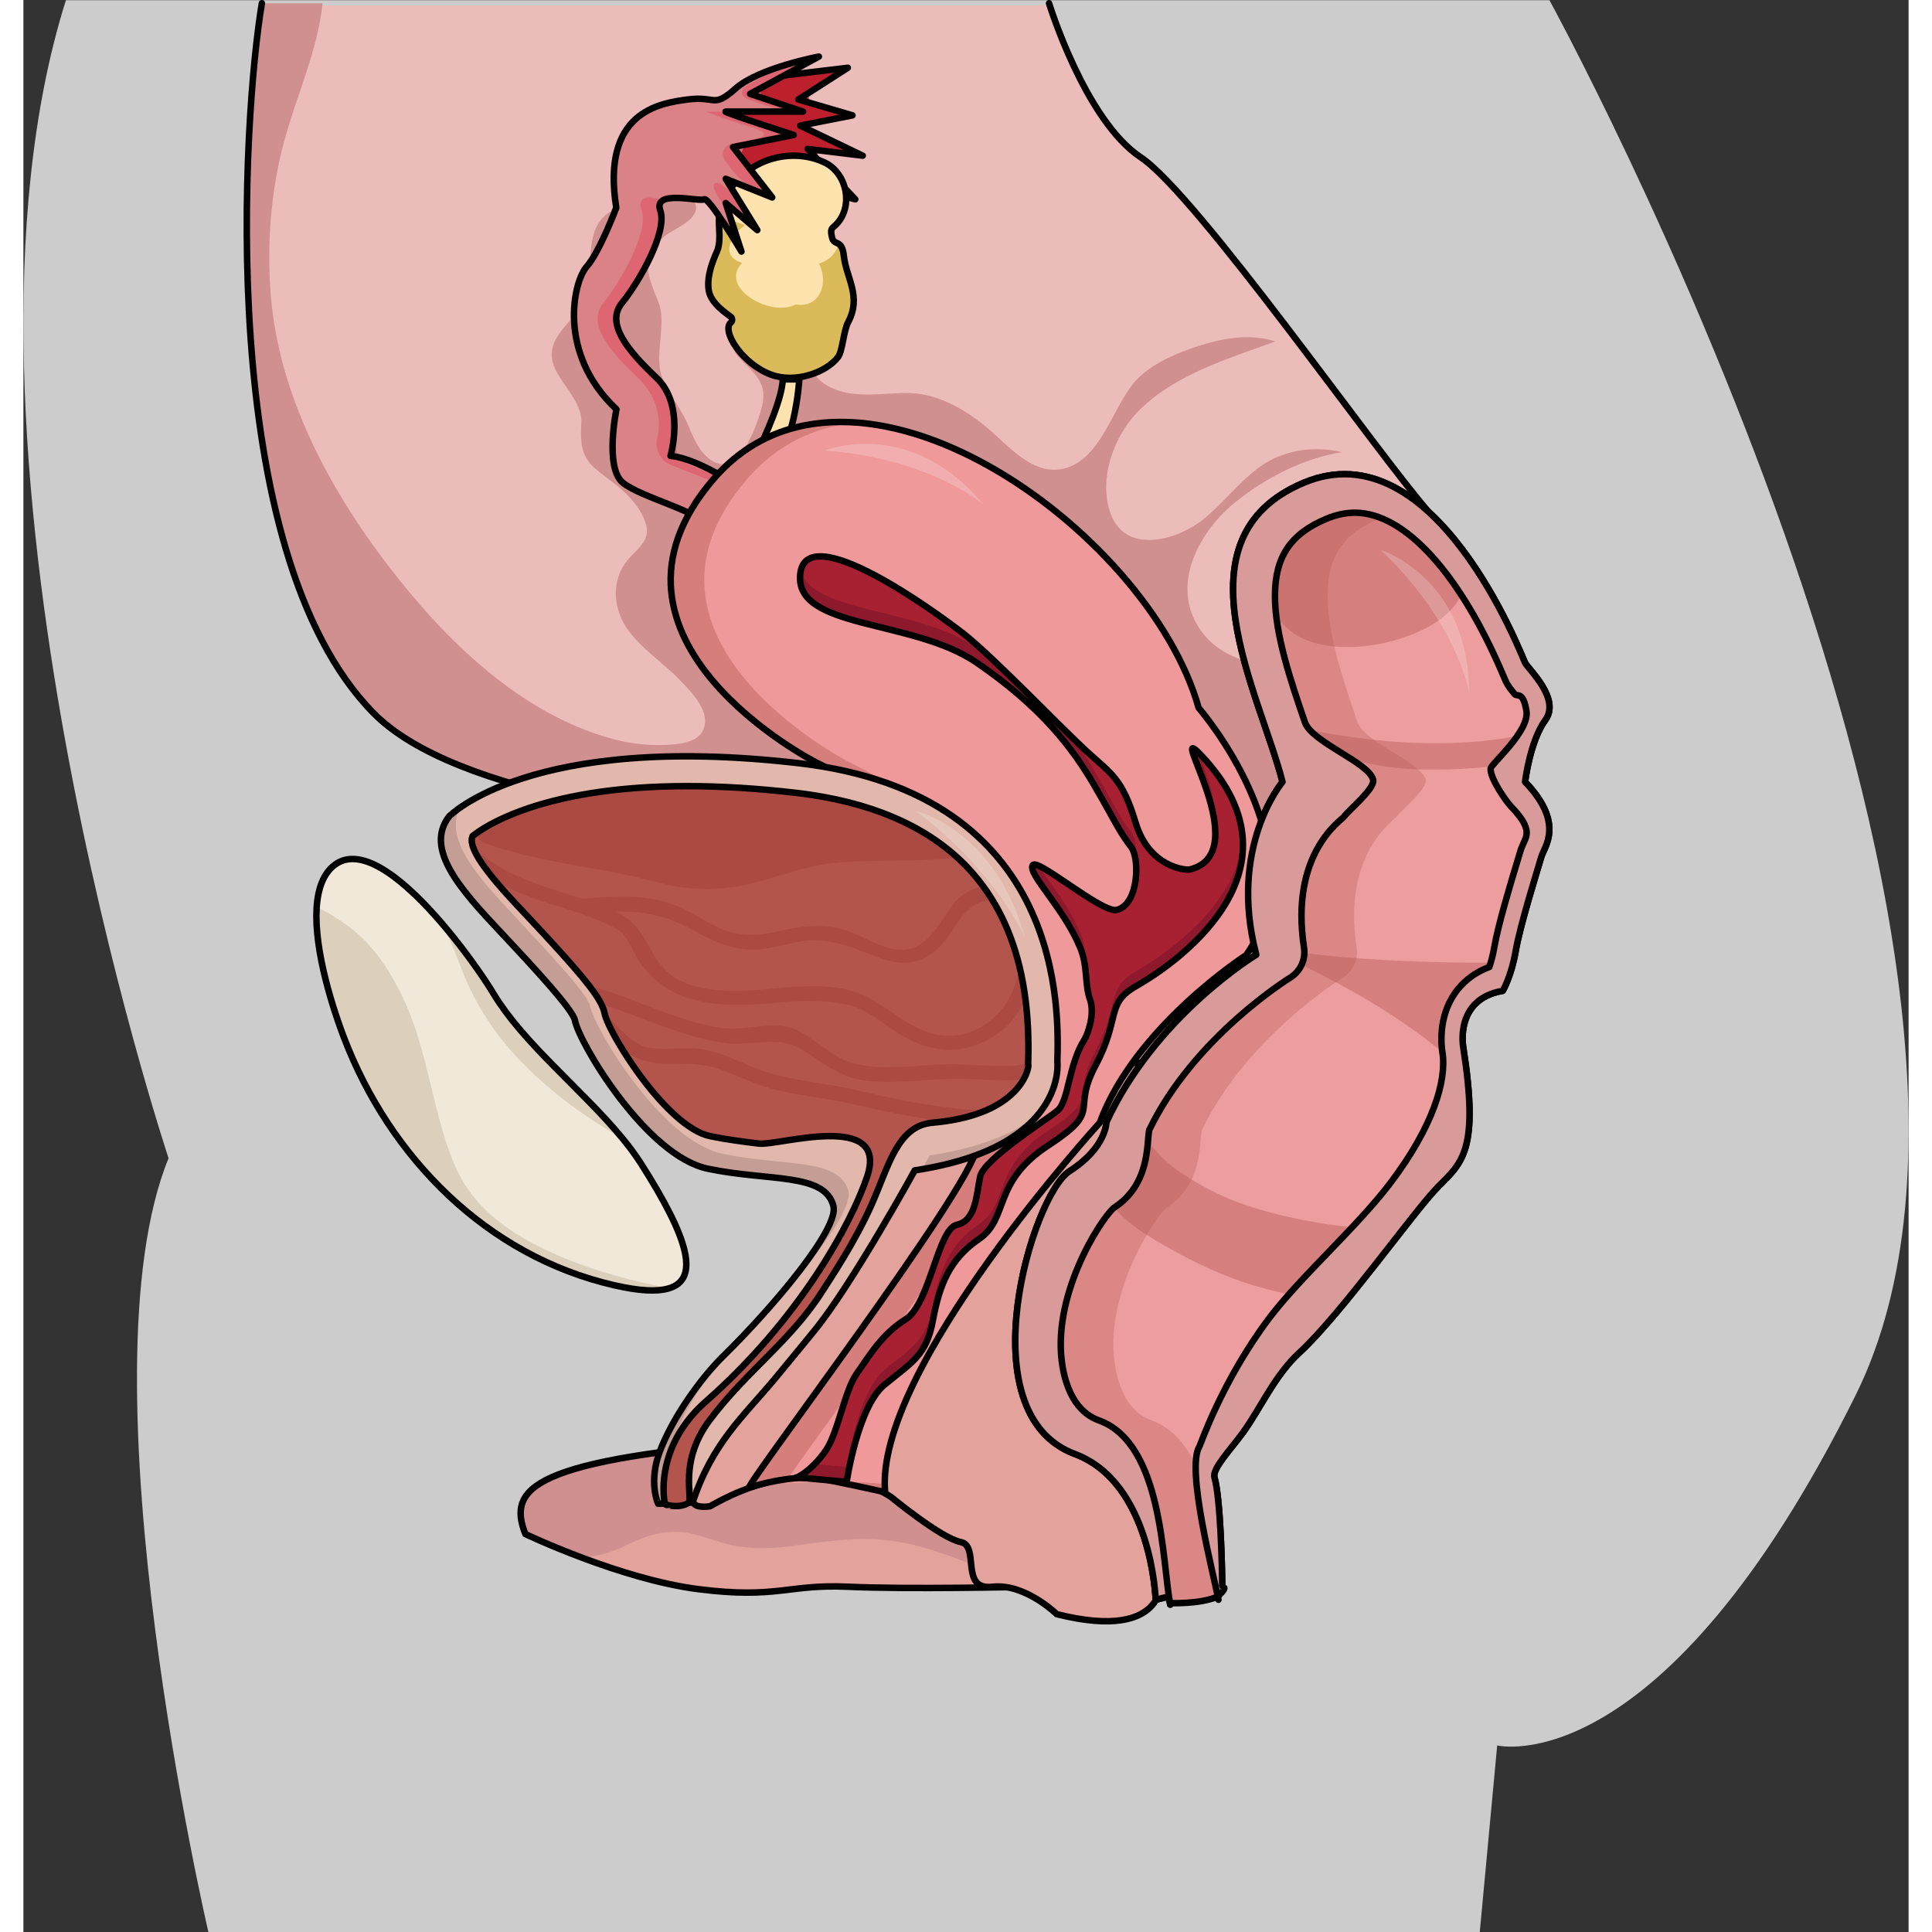 <?xml version="1.0" encoding="utf-8"?>
<!-- Created by: Science Figures, www.sciencefigures.org, Generator: Science Figures Editor -->
<!DOCTYPE svg PUBLIC "-//W3C//DTD SVG 1.1//EN" "http://www.w3.org/Graphics/SVG/1.1/DTD/svg11.dtd">
<svg version="1.1" id="Layer_1" xmlns="http://www.w3.org/2000/svg" xmlns:xlink="http://www.w3.org/1999/xlink" 
	 width="800px" height="800px" viewBox="0 0 290.397 297.608" enable-background="new 0 0 290.397 297.608"
	 xml:space="preserve">
<rect x="0" y="0" width="290.397" height="297.608" fill="#333333" stroke="none"/>
<g>
	<g>
		<g>
			<g>
				<g>
					<path id="changecolor" fill="#CCCCCC" d="M235.073,0.033c0,0,80.735,147.316,47.146,214.926
						c-29.896,60.172-55.195,53.907-55.195,53.907l-2.684,28.742H28.494c0,0-19.93-85.468-6.132-119.194
						c0,0-36.997-111.091-15.816-178.381H235.073z"/>
					<path fill="#ECBCBB" d="M157.99,0.85c0,0,5.509,17.988,14.133,23.736c8.623,5.75,36.151,45.276,44.442,54.74l-20.893,50.466
						c0,0-116.97,5.461-141.69-19.546C29.262,85.238,33.861,17.929,36.735,0.85H157.99z"/>
					<path fill="#D19090" d="M203.104,101.317c-6.877,2.037-17.304,2.386-21.896-4.431c-4.609-6.846-0.062-15.11,5.598-19.624
						c4.537-3.618,10.339-6.671,16.282-7.604c-4.209-1.028-8.901-0.374-12.467,2.137c-3.341,2.353-5.739,5.706-8.917,8.238
						c-3.985,3.173-11.913,5.477-14.232-0.933c-1.949-5.384,0.562-12.171,4.523-16.013c5.729-5.553,13.514-7.78,20.849-10.495
						c-3.649-1.216-7.879-0.565-11.465,0.586c-3.616,1.162-7.933,2.873-10.423,5.912c-3.148,3.843-5.045,11.428-10.327,12.994
						c-5.071,1.504-8.957-3.574-12.398-6.387c-3.285-2.684-7.333-5.027-11.692-5.142c-3.566-0.093-7.473,0.757-10.943-0.376
						c-5.406-1.764-4.841-5.881-4.646-10.688c0.097-2.373,1.998-14.961-1.991-13.701c-2.628,0.829-5.131,2.341-7.352,3.957
						c-2.829,2.06-2.759,4.836-2.753,8.061c0.004,2.141-0.31,5.431,1.259,7.144c0.897,0.98,1.93,1.856,2.74,2.91
						c1.356,1.762,1.347,3.294,0.745,5.377c-0.732,2.53-3.395,10.231-7.452,7.768c-1.915-1.163-2.826-3.32-3.655-5.311
						c-1.072-2.571-2.806-4.624-3.925-7.141c-0.974-2.186-0.573-4.485-0.397-6.784c0.136-1.784,0.324-3.476-0.339-5.188
						c-0.534-1.376-1.136-2.697-1.454-4.145c-0.529-2.417,0.564-4.494,2.363-6.021c1.389-1.181,5.062-2.358,4.871-4.597
						c-0.318-3.745-12.063-0.116-13.655,1.089c-4.45,3.37-1.123,10.646-4.497,14.966c-2.117,2.709-5.221,4.975-3.644,8.727
						c1.138,2.706,4.264,5.357,4.127,8.484c-0.117,2.693-0.193,4.992,1.983,6.952c1.056,0.949,2.22,1.745,3.329,2.626
						c2.037,1.62,4.037,3.744,4.703,6.333c0.512,1.987-1.099,3.407-2.342,4.658c-2.961,2.981-3.056,7.508-0.723,11.027
						c2.102,3.171,5.763,5.455,8.366,8.208c1.766,1.868,4.909,5.018,3.313,7.831c-0.778,1.373-2.765,1.785-4.181,1.927
						c-3.234,0.325-6.589,0.016-9.725-0.847c-14.233-3.912-25.731-15.256-34.481-26.678C47.059,75.215,39.377,60.85,38.123,45.65
						c-0.65-7.877-0.04-16.171,2.025-23.813C42.048,14.805,45.324,7.81,46.088,0.5h-9.353
						c-2.874,17.079-7.474,84.389,17.247,109.396c24.721,25.008,141.69,19.547,141.69,19.547l12.435-30.035
						C206.479,100.177,204.796,100.815,203.104,101.317z"/>
					<g>
						<g>
							<path fill="#BD1F2D" d="M112.703,13.84c1.25-1.077,3.612-2.119,5.251-2.316l6.062-0.727c1.638-0.196,1.842,0.372,0.453,1.263
								l-2.567,1.647c-1.389,0.891-1.229,1.999,0.354,2.463l2.578,0.756c1.584,0.464,1.555,1.104-0.064,1.422l-2.161,0.425
								c-1.619,0.317-1.727,1.163-0.24,1.878l4.223,2.03c1.486,0.716,1.363,1.137-0.274,0.937l-2.523-0.309
								c-1.639-0.2-2.052,0.617-0.918,1.816l3.21,3.399c1.133,1.199,0.759,1.819-0.831,1.378l-4.567-1.269
								c-1.59-0.442-2.646,0.524-2.349,2.147l0.21,1.141c0.298,1.623-0.734,2.511-2.294,1.973l-2.664-0.918
								c-1.56-0.538-3.919-1.784-5.243-2.769l-0.791-0.588c-1.324-0.984-2.407-3.14-2.407-4.79v-1.474
								c0-1.649,1.022-3.882,2.271-4.959L112.703,13.84z"/>
						</g>
						<polygon fill="none" stroke="#000000" stroke-linecap="round" stroke-linejoin="round" stroke-miterlimit="10" points="
							114.976,11.881 126.994,10.439 119.376,15.326 127.712,17.77 119.664,19.351 129.293,23.981 120.813,22.944 128.144,30.705 
							117.795,27.83 119.089,34.873 110.753,31.998 105.147,27.83 105.147,20.356 						"/>
						<g>
							<g>
								<path fill="#FFE3AE" stroke="#000000" stroke-linecap="round" stroke-linejoin="round" stroke-miterlimit="10" d="
									M108.181,78.977c0,0,8.555-14.784,8.797-20.533h2.543c0,0-0.676,11.709-5.513,14.766L108.181,78.977z"/>
								<path fill="#FFE3AE" d="M109.004,49.652c0.229-0.183,0.222-0.63,0-0.813c-0.673-0.558-3.063-2.039-3.425-4.049
									c-0.472-2.619,1.2-5.854,1.333-6.235c0.714-2.056-0.116-4.189,0.418-6.292c0.536-2.108,1.921-3.877,3.495-5.313
									c3.347-3.052,8.524-3.852,12.579-1.928c3.693,1.753,4.578,7.358,1.35,9.961c-0.479,0.387-0.313,0.981-0.219,1.471
									c0.302,1.589,1.536,0.193,1.847,2.975c0.386,3.445,2.768,6.224,0.668,10.185c-0.738,1.393-0.849,4.428-1.563,5.381
									c-1.76,2.349-6.54,4.098-10.279,2.73C110.709,56.079,107.436,50.89,109.004,49.652z"/>
								<path fill="#DBBA59" d="M125.499,37.52c-0.171,1.362-1.286,2.563-2.944,3.084c1.545,2.991,0.118,6.922-3.573,6.283
									c-3.832,2.078-11.954-2.563-8.272-6.379c-1.465-0.484-2.522-1.489-1.665-3.377c0.468-1.029,1.235-1.853,2.161-2.494
									c-1.717-0.375-3.172-1.152-3.741-2.806c-0.046,0.144-0.097,0.284-0.134,0.432c-0.534,2.103,0.296,4.236-0.418,6.292
									c-0.133,0.382-1.805,3.616-1.333,6.235c0.361,2.01,2.752,3.491,3.425,4.049c0.222,0.184,0.229,0.631,0,0.813
									c-1.568,1.237,1.705,6.427,6.204,8.072c3.739,1.367,8.52-0.382,10.279-2.73c0.714-0.953,0.824-3.988,1.563-5.381
									c2.1-3.961-0.282-6.739-0.668-10.185C126.232,38.092,125.869,37.722,125.499,37.52z"/>
							</g>
							<path fill="none" stroke="#000000" stroke-linecap="round" stroke-linejoin="round" stroke-miterlimit="10" d="
								M109.004,49.652c0.229-0.183,0.222-0.63,0-0.813c-0.673-0.558-3.063-2.039-3.425-4.049c-0.472-2.619,1.2-5.854,1.333-6.235
								c0.714-2.056-0.116-4.189,0.418-6.292c0.536-2.108,1.921-3.877,3.495-5.313c3.347-3.052,8.524-3.852,12.579-1.928
								c3.693,1.753,4.578,7.358,1.35,9.961c-0.479,0.387-0.313,0.981-0.219,1.471c0.302,1.589,1.536,0.193,1.847,2.975
								c0.386,3.445,2.768,6.224,0.668,10.185c-0.738,1.393-0.849,4.428-1.563,5.381c-1.76,2.349-6.54,4.098-10.279,2.73
								C110.709,56.079,107.436,50.89,109.004,49.652z"/>
						</g>
						<g>
							<g>
								<path fill="#DA8285" d="M110.701,78.854c0.681-1.504,0.146-3.527-1.189-4.498c0,0-5.083-3.697-9.825-4.127
									c0,0,2.299-7.806-2.156-12.024c-4.455-4.218-7.904-8.385-5.317-11.547c2.587-3.161,7.042-10.923,5.893-14.229
									c-1.15-3.307,6.036-1.293,6.755-1.725s4.218,5.468,4.218,5.468c0.842,1.419,1.114,1.296,0.604-0.273l-0.573-1.767
									c-0.511-1.569,0.099-1.976,1.353-0.902l0.313,0.268c1.253,1.072,1.571,0.801,0.705-0.604l-1.724-2.797
									c-0.866-1.404-0.321-2.052,1.211-1.438l1.602,0.643c1.531,0.613,1.956,0.051,0.942-1.252l-2.353-3.025
									c-1.013-1.303-0.518-2.633,1.101-2.956l3.458-0.691c1.618-0.324,1.656-1.002,0.086-1.507c0,0-8.325-2.676-7.621-2.676
									s8.914,0,8.914,0c1.65,0,1.72-0.429,0.155-0.952l-2.467-0.826c-1.564-0.523-1.658-1.596-0.208-2.383l5.325-2.888
									c1.451-0.786,1.311-1.182-0.312-0.877c0,0-6.249,1.171-9.842,4.334c-3.593,3.16-2.883,1.148-7.405,1.724
									c-4.524,0.575-13.345,2.012-11.019,16.672c0,0-2.56,6.837-4.572,9.095c-2.012,2.26-4.599,13.326,4.6,21.95
									c0,0-1.869,9.017,1.006,11.335c2.874,2.318,12.015,4.387,13.912,7.232C108.166,84.457,110.701,78.854,110.701,78.854z"/>
							</g>
							<g>
								<g>
									<g>
										<path fill="#DE6672" d="M104.584,15.238c-0.546-0.034-1.22-0.029-2.096,0.074
											C103.334,15.423,103.847,15.548,104.584,15.238z"/>
									</g>
									<g>
										<path fill="#DE6672" d="M97.53,58.205c-4.455-4.218-7.904-8.385-5.317-11.547c2.587-3.161,7.042-10.923,5.893-14.229
											c-0.404-1.163-0.404-1.163-0.404-1.163c0.903-0.378,0.294-0.758-1.354-0.843c0,0-1.848-0.096-1.116,2.006
											c1.15,3.306-3.306,11.067-5.893,14.229c-2.587,3.162,0.863,7.329,5.318,11.547c4.455,4.219,3.003,9.146,3.003,9.146
											c-0.466,1.583,0.369,3.463,1.856,4.178l7.122,2.827c1.335,0.971,2.084,2.521,1.665,3.446s-2.254,3.525-2.124,3.672
											c0,0,0,0,0.09,0.136c1.897,2.847,4.433-2.756,4.433-2.756c0.681-1.504,0.146-3.527-1.189-4.498l-7.122-2.827
											c-1.486-0.715-2.322-2.595-1.855-4.178C100.534,67.352,101.985,62.424,97.53,58.205z"/>
									</g>
									<g>
										<path fill="#DE6672" d="M109.355,36.639c0.689,1.163,0.956,1.199,0.593,0.08c-0.363-1.118-1.316-2.594-2.118-3.279
											C107.029,32.754,108.665,35.477,109.355,36.639z"/>
									</g>
									<g>
										<path fill="#DE6672" d="M108.181,17.194c-1.51,0-2.664,0-2.874,0c-0.704,0,7.621,2.676,7.621,2.676
											c1.57,0.505,1.532,1.183-0.086,1.507l-3.459,0.691c-1.618,0.323-2.112,1.653-1.1,2.956l1.051,1.351
											c1.013,1.303,2.781,2.745,3.93,3.205c1.148,0.461,1.26-0.228,0.246-1.53l-2.353-3.025
											c-1.013-1.303-0.518-2.633,1.101-2.956l3.458-0.691c1.618-0.324,1.656-1.002,0.086-1.507
											C115.802,19.87,107.477,17.194,108.181,17.194z"/>
									</g>
									<g>
										<path fill="#DE6672" d="M119.9,10.146c1.451-0.786,2.077-1.324,1.394-1.196c-0.685,0.129-5.324,1.77-6.774,2.556
											l-2.818,1.528c-1.45,0.787-1.356,1.859,0.208,2.383l2.467,0.826c1.564,0.523,3.491,0.952,4.282,0.952
											c0.79,0,0.156-0.429-1.408-0.952l-2.467-0.826c-1.564-0.523-1.658-1.596-0.208-2.383L119.9,10.146z"/>
									</g>
									<g>
										<path fill="#DE6672" d="M107.215,28.308c-1.05-0.421-1.2,0.385-0.335,1.789l0.364,0.591
											c0.866,1.404,1.431,2.112,1.256,1.573c-0.176-0.539,0.707-0.104,1.961,0.97l0.313,0.268
											c1.253,1.072,1.571,0.801,0.705-0.604l-0.781-1.267C109.832,30.222,108.265,28.729,107.215,28.308z"/>
									</g>
								</g>
							</g>
							<path fill="none" stroke="#000000" stroke-linecap="round" stroke-linejoin="round" stroke-miterlimit="10" d="
								M111.938,76.121c0,0-7.51-5.462-12.252-5.892c0,0,2.299-7.806-2.156-12.024c-4.455-4.218-7.904-8.385-5.317-11.547
								c2.587-3.161,7.042-10.923,5.893-14.229c-1.15-3.307,6.036-1.293,6.755-1.725s5.749,8.048,5.749,8.048l-2.429-7.473
								l4.872,4.168l-4.872-7.905l7.171,2.875l-6.036-7.762l9.342-1.868c0,0-11.181-3.594-10.477-3.594s11.914,0,11.914,0
								l-8.156-2.73l10.6-5.748c0,0-9.198,1.724-12.791,4.887c-3.593,3.16-2.883,1.148-7.405,1.724
								c-4.524,0.575-13.345,2.012-11.019,16.672c0,0-2.56,6.837-4.572,9.095c-2.012,2.26-4.599,13.326,4.6,21.95
								c0,0-1.869,9.017,1.006,11.335c2.874,2.318,12.015,4.387,13.912,7.232C108.166,84.457,111.938,76.121,111.938,76.121z"/>
						</g>
					</g>
					<path fill="#ED9D9D" d="M181.608,109.609c-4.718-16.779-23.466-35.316-42.22-41.715c-11.536-4.842-24.226-4.813-34.568,8.591
						c-8.428,10.92-6.463,19.597,0.451,27.063c6.587,8.942,17.356,14.442,17.356,14.442c48.236,23.902,25.784,53,24.774,59.455
						c-1.009,6.455-36.647,51.879-35.586,51.711l21.501,1.276c-1.725-18.876,33.057-56.905,33.057-56.905
						c5.462-14.838,21.465-26.264,21.465-26.264C199.295,130.784,181.608,109.609,181.608,109.609z"/>
					<g>
						<g>
							<path fill="#E3A29B" d="M77.321,236.306c-2.819-7.167,1.074-11.49,38.55-14.412c37.477-2.918,37.892,22.555,37.892,22.555
								s-17.54,0.398-26.747-0.026c-9.206-0.423-10.893,1.907-22.991,0.381C91.925,243.278,77.321,236.306,77.321,236.306z"/>
							<path fill="#D19090" d="M86.027,239.94c2.318-0.199,4.508-0.766,6.818-1.896c3.508-1.714,6.645-2.683,10.55-1.683
								c2.245,0.575,4.483,1.521,6.779,1.86c2.609,0.385,5.213,0.316,7.824-0.021c4.745-0.61,9.299-1.404,14.102-1.03
								c4.351,0.336,8.552,1.707,12.593,3.278c3.063,1.189,6.059,2.535,9.064,3.847c-0.107-2.088-2.101-25.188-37.887-22.402
								c-37.476,2.922-41.369,7.245-38.55,14.412C77.321,236.306,80.922,238.022,86.027,239.94z"/>
						</g>
						<path fill="none" stroke="#000000" stroke-linecap="round" stroke-linejoin="round" stroke-miterlimit="10" d="
							M77.321,236.306c-2.819-7.167,1.074-11.49,38.55-14.412c37.477-2.918,37.892,22.555,37.892,22.555s-17.54,0.398-26.747-0.026
							c-9.206-0.423-10.893,1.907-22.991,0.381C91.925,243.278,77.321,236.306,77.321,236.306z"/>
					</g>
					<path fill="#F3D169" d="M163.338,223.208c-7.151-3.642-7.151-11.884-7.151-11.884c-0.103-0.717-0.189-1.418-0.27-2.108
						c-5.66,0.558-11.33,1.062-17.007,0.797c-6.419-0.297-12.177-2.535-18.155-4.334c-2.398,3.133-4.925,6.09-7.474,8.521
						c-10.451,9.965-10.451,16.292-10.084,17.25c0.366,0.96,2.583,0.575,2.583,0.575c16.335-9.585,28.037-1.533,28.037-1.533
						s7.518,6.324,10.452,6.899c2.934,0.575-0.184,7.475,4.768,6.899s9.717,4.219,9.717,4.219
						c17.237,4.409,16.503-4.602,16.503-4.602c0.027-0.236,0.041-0.493,0.038-0.763C175.275,237.923,170.136,226.67,163.338,223.208
						z"/>
					<path fill="#E3A29B" d="M163.858,223.355c-7.305-3.641-7.305-11.881-7.305-11.881c-2.997-20.312,4.12-30.085,7.867-32.003
						c3.746-1.916,4.119-6.515,4.119-6.515c1.27-3.327,26.23-28.84,28.379-31.727c-5.245,0.39-33.652,22.566-38.892,22.05
						c0.177,1.741,0.211,2.779,0.211,2.779s-10.864,10.237-11.052,10.811c-0.187,0.575-7.59-0.982-10.024,2.659
						c-2.436,3.642-13.762,24.855-24.438,34.821c-10.677,9.963-9.902,16.142-9.527,17.1c0.374,0.958,2.583,0.575,2.583,0.575
						c16.687-9.583,27.922-1.388,27.922-1.388s7.68,6.325,10.676,6.9c2.997,0.575-0.187,7.473,4.871,6.897
						c5.057-0.575,9.927,4.216,9.927,4.216c17.606,4.406,16.108-5.955,16.108-5.955c0.026-0.236,0.79,0.863,0.789,0.591
						C176.052,238.068,170.802,226.817,163.858,223.355z"/>
					<path fill="none" stroke="#000000" stroke-linecap="round" stroke-linejoin="round" stroke-miterlimit="10" d="
						M163.858,223.355c-7.305-3.641-7.305-11.881-7.305-11.881c-2.997-20.312,4.12-30.085,7.867-32.003
						c3.746-1.916,4.119-6.515,4.119-6.515c1.27-3.327,3.147-6.479,5.296-9.366c-5.244,0.39-10.569,0.206-15.809-0.311
						c0.177,1.741,0.211,2.779,0.211,2.779s-10.864,10.237-11.052,10.811c-0.187,0.575-7.59-0.982-10.024,2.659
						c-2.436,3.642-13.762,24.855-24.438,34.821c-10.677,9.963-9.902,16.142-9.527,17.1c0.374,0.958,2.583,0.575,2.583,0.575
						c16.687-9.583,27.922-1.388,27.922-1.388s7.68,6.325,10.676,6.9c2.997,0.575-0.187,7.473,4.871,6.897
						c5.057-0.575,9.927,4.216,9.927,4.216c17.606,4.406,16.108-5.955,16.108-5.955c0.026-0.236,0.79,0.863,0.789,0.591
						C176.052,238.068,170.802,226.817,163.858,223.355z"/>
					<path fill="#ECBCBB" d="M195.991,53.773c-7.479,2.995-16.659,4.847-22.415,10.897c-2.112,2.223-3.585,4.779-4.181,7.814
						c-0.456,2.325-0.823,6.328,1.632,7.781c6.522,3.867,12.878-5.979,17.112-9.406c5.73-4.638,14.243-5.193,20.479-1.311
						c0.895,0.558,0.596,2.158-0.564,2.085c-6.388-0.401-13.191,2.446-18.274,6.151c-4.893,3.566-11.285,11.072-6.987,17.451
						c4.31,6.399,14.031,5.872,20.432,3.695c2.153-0.733,4.275-1.666,6.245-2.813l7.097-17.144
						c-3.804-4.342-11.659-15.015-19.879-25.848C196.556,53.404,196.317,53.643,195.991,53.773z"/>
					<path fill="#B3544D" d="M108.106,125.093c6.142,0.17,12.001-0.838,18.083-1.398c0.349-0.032,0.695-0.048,1.042-0.073
						c-2.568-0.654-5.315-1.151-8.24-1.49c-5.901-0.684-11.536-1.029-16.749-1.029c-5.086,0-9.481,0.328-13.257,0.852
						C95.237,123.614,101.618,124.915,108.106,125.093z"/>
					<path fill="#B3544D" d="M123.458,126.306c-12.118,1.773-23.664,0.87-35.472-2.3c-0.919-0.247-0.97-1.269-0.499-1.829
						c-8.71,1.385-13.868,3.795-16.453,5.353c0.096,0.009,0.194,0.028,0.301,0.067c8.384,3.13,17.239,3.532,25.811,5.856
						c4.99,1.353,9.685,1.74,14.725,0.363c4.169-1.138,8.11-2.646,12.451-3.057c4.718-0.446,9.449-0.209,14.17-0.521
						c0.96-0.063,1.918-0.134,2.876-0.199c-2.218-1.639-4.712-3.037-7.474-4.201C130.457,125.669,126.983,125.79,123.458,126.306z"
						/>
					<path fill="none" stroke="#000000" stroke-linecap="round" stroke-linejoin="round" stroke-miterlimit="10" d="
						M174.417,246.433c0,0-0.584-18.031-12.443-22.455c-16.788-6.263-6.515-39.953-0.827-43.567
						c5.688-3.615,5.687-7.563,5.687-7.563c7.582-16.429,23.078-25.776,23.078-25.776c-4.37-16.667,4.043-26.625,4.043-26.625
						c-3.499-13.712-16.913-37.614,3.286-46.085c20.201-8.472,33.534,26.661,34.068,27.715c0.533,1.053,5.515,5.544,3.126,8.839
						c-2.389,3.297-3.116,9.531-3.116,9.531c6.162,6.41,2.938,10.011,2.499,11.553c-0.44,1.542-3.23,10.357-3.931,14.419
						s-2.006,6.21-2.006,6.21c-7.485,1.264-6.087,8.695-6.087,8.695c2.468,15.791-0.135,17.745-3.829,21.438
						c-3.693,3.694-14.941,19.662-21.434,25.623c-3.798,3.486-6.01,8.641-8.692,12.319c-1.902,2.608-4.744,5.549-4.369,6.867
						c0.935,3.296,1.179,13.87,1.198,16.706c0.02,2.833-3.279,0.448-3.279,0.448L174.417,246.433z"/>
					<path fill="#E1B8AB" d="M4.541,235.879"/>
					<path fill="none" stroke="#000000" stroke-linecap="round" stroke-linejoin="round" stroke-miterlimit="10" d="M157.99,0.5
						c0,0,5.509,17.988,14.133,23.737c8.623,5.749,36.151,45.275,44.442,54.739l-20.893,50.466c0,0-116.97,5.461-141.69-19.547
						C29.262,84.889,33.861,17.579,36.735,0.5"/>
					<g>
						<path fill="#EF999A" d="M111.816,229.156c-1.062,0.168,34.002-45.829,35.011-52.286c1.01-6.455,23.463-35.553-24.774-59.455
							c0,0-37.026-18.892-15.756-43.612c21.271-24.721,66.976,7.637,74.736,35.231c0,0,18.795,21.603,7.34,38.083
							c0,0-17.112,10.997-22.574,25.835c0,0-34.781,38.029-33.057,56.905C132.742,229.857,126.167,226.887,111.816,229.156z"/>
						<path fill="#EF999A" d="M111.816,229.156c-1.062,0.168,34.002-45.829,35.011-52.286c1.01-6.455,23.463-35.553-24.774-59.455
							c0,0-37.026-18.892-15.756-43.612c21.271-24.721,66.976,7.637,74.736,35.231c0,0,18.795,21.603,7.34,38.083
							c0,0-17.112,10.997-22.574,25.835c0,0-34.781,38.029-33.057,56.905C132.742,229.857,126.167,226.887,111.816,229.156z"/>
						<g opacity="0.4">
							<g>
								<g>
									<path fill="#B15650" d="M152.002,176.87c1.009-6.455,23.461-35.553-24.774-59.455c0,0-37.026-18.892-15.756-43.612
										c4.719-5.483,10.641-8.154,17.083-8.694c-8.422-0.674-16.299,1.77-22.258,8.694
										c-21.271,24.721,15.756,43.612,15.756,43.612c48.237,23.902,25.784,53,24.774,59.455
										c-1.009,6.457-36.072,52.454-35.011,52.286c1.978-0.314,3.802-0.522,5.486-0.659
										C120.813,222.889,151.064,182.86,152.002,176.87z"/>
								</g>
								<g>
									<path fill="#B15650" d="M124.486,228.368c5.604,0.295,8.256,1.489,8.256,1.489c-0.036-0.398-0.051-0.808-0.055-1.222
										C130.604,228.368,127.882,228.205,124.486,228.368z"/>
								</g>
							</g>
						</g>
						<path fill="none" stroke="#000000" stroke-linecap="round" stroke-linejoin="round" stroke-miterlimit="10" d="
							M132.742,229.857c-1.725-18.876,33.057-56.905,33.057-56.905c5.462-14.838,22.574-25.835,22.574-25.835
							c11.455-16.48-7.34-38.083-7.34-38.083c-7.761-27.595-53.465-59.952-74.736-35.231
							c-21.271,24.721,15.756,43.612,15.756,43.612c48.237,23.902,25.784,53,24.774,59.455
							c-1.009,6.457-36.072,52.454-35.011,52.286c0,0,6.575-2.23,11.462-1.294C127.089,228.59,132.742,229.857,132.742,229.857z"/>
					</g>
					<g>
						<path fill="#E1B8AB" d="M97.772,231.643c-0.001,0-1.531-3.341,0.261-8.062c1.987-5.235,6.276-11.246,9.749-14.659
							c8.076-7.938,17.879-19.736,16.996-23.139c-1.342-5.175-9.85-3.771-19.344-5.75c-9.493-1.978-19.861-19.439-20.476-22.847
							c-0.291-1.609-6.03-7.833-11.483-13.639c-6.082-6.475-11.751-12.735-7.911-17.773c0,0,12.456-13.003,53.848-8.213
							c41.392,4.791,40.051,38.71,39.859,45.991c0,0,1.676,13.154-21.966,16.733c0,0-9.715,17.717-15.594,24.851
							c-1.904,2.312-3.709,4.557-6.036,7.342c-4.782,5.726-9.594,9.845-12.587,18.972L97.772,231.643z"/>
						<g>
							<g>
								<g>
									<path fill="#C49E94" d="M100.071,229.342c0,0-1.53-3.338,0.262-8.061c1.986-5.236,6.276-11.244,9.749-14.66
										c8.076-7.938,17.879-19.736,16.996-23.139c-1.342-5.174-9.85-3.77-19.344-5.749c-9.493-1.978-19.861-19.44-20.477-22.847
										c-0.291-1.609-6.029-7.833-11.482-13.639c-5.713-6.082-11.06-11.974-8.507-16.842c-1.183,0.825-1.704,1.368-1.704,1.368
										c-3.84,5.038,1.829,11.299,7.911,17.773c5.453,5.806,11.192,12.029,11.483,13.639c0.614,3.407,10.982,20.869,20.476,22.847
										c9.494,1.979,18.002,0.575,19.344,5.75c0.883,3.402-8.92,15.201-16.996,23.139c-3.473,3.413-7.762,9.424-9.749,14.659
										c-1.792,4.721-0.262,8.062-0.261,8.062l5.316-0.192c0.259-0.79,0.535-1.528,0.82-2.248L100.071,229.342z"/>
								</g>
								<g>
									<path fill="#C49E94" d="M139.605,177.985c0,0-0.439,0.801-1.182,2.121c10.039-1.705,15.268-5.191,17.982-8.525
										C153.187,174.244,147.988,176.718,139.605,177.985z"/>
								</g>
							</g>
						</g>
						<path fill="none" stroke="#000000" stroke-linecap="round" stroke-linejoin="round" stroke-miterlimit="10" d="
							M97.772,231.643c-0.001,0-1.531-3.341,0.261-8.062c1.987-5.235,6.276-11.246,9.749-14.659
							c8.076-7.938,17.879-19.736,16.996-23.139c-1.342-5.175-9.85-3.771-19.344-5.75c-9.493-1.978-19.861-19.439-20.476-22.847
							c-0.291-1.609-6.03-7.833-11.483-13.639c-6.082-6.475-11.751-12.735-7.911-17.773c0,0,12.456-13.003,53.848-8.213
							c41.392,4.791,40.051,38.71,39.859,45.991c0,0,1.676,13.154-21.966,16.733c0,0-9.715,17.717-15.594,24.851
							c-1.904,2.312-3.709,4.557-6.036,7.342c-4.782,5.726-9.594,9.845-12.587,18.972L97.772,231.643z"/>
						<path fill="#AB4A43" d="M101.204,230.557c-0.025-0.403-2.185,2.21-2.38,0.927c-0.441-2.911-0.238-9.842,6.323-15.615
							c14.373-12.649,22.345-27.273,24.816-34.589c3.463-10.251-13.723-4.763-16.614-5.119c-2.461-0.301-5.006-0.615-7.544-1.144
							c-6.686-1.394-15.395-15.484-16.222-18.694c-0.442-2.345-2.289-4.896-12.648-15.924c-3.312-3.524-8.774-9.341-7.746-11.602
							c1.574-1.281,10.581-7.695,33.053-7.695c5.213,0,10.848,0.346,16.749,1.029c24.412,2.825,36.457,16.643,35.798,41.069
							l-0.021,0.718l0.038,0.17c0.021,0.943-1.631,7.717-14.756,8.854c-5.387,0.469-6.724,6.56-9.32,12.457
							c-2.598,5.897-6.454,11.603-7.675,13.522c-4.846,7.63-11.594,12.199-17.333,19.82
							C100.993,225.021,101.774,229.485,101.204,230.557z"/>
						<path fill="#B3544D" d="M147.543,138.946c-3.25,1.043-4.171,4.876-6.555,7.049c-4.971,4.532-8.959,1.294-14.371-0.371
							c-2.53-0.78-4.847-1.057-7.475-0.501c-1.904,0.402-3.821,0.938-5.768,1.102c-4.058,0.341-7.108-1.247-10.572-3.136
							c-3.779-2.063-7.42-2.733-11.474-2.673c1.083,0.565,2.063,1.239,2.824,2.08c2.517,2.785,3.082,6.553,6.765,8.432
							c3.929,2.004,8.477,1.845,12.761,1.508c4.517-0.353,9.59-1.066,14.022,0.222c4.497,1.307,7.626,5.221,12.108,6.496
							c7.166,2.038,13.354-4.152,13.515-10.706c-0.927-3.65-2.287-6.934-4.079-9.848
							C148.67,138.656,148.101,138.768,147.543,138.946z"/>
						<path fill="#B3544D" d="M86.167,138.452c5.275-0.45,10.532-0.822,15.422,1.504c2.199,1.048,4.265,2.563,6.567,3.374
							c2.611,0.919,5.01,0.81,7.689,0.223c3.684-0.807,6.991-1.435,10.684-0.297c2.719,0.837,5.73,2.98,8.601,3.055
							c4.033,0.104,5.927-4.084,7.968-6.87c1.229-1.679,2.909-2.551,4.765-2.902c-1.161-1.586-2.467-3.047-3.921-4.381
							c-1.806,0.096-3.619,0.235-5.45,0.32c-4.713,0.215-9.476-0.025-14.17,0.52c-5.08,0.591-9.663,2.813-14.681,3.601
							c-4.116,0.645-8.052,0.379-12.072-0.711c-8.899-2.413-18.137-2.888-26.829-6.132c-0.739-0.276-0.892-1.059-0.654-1.619
							c-0.41,0.28-0.707,0.508-0.896,0.661c-0.323,0.711-0.005,1.773,0.688,3.006c0.277-0.136,0.615-0.13,0.958,0.122
							c4.193,3.086,8.813,4.461,13.697,6.02C85.051,138.11,85.602,138.277,86.167,138.452z"/>
						<path fill="#B3544D" d="M107.618,158.359c3.638,0.503,8.148-1.304,11.519,0.308c3.146,1.507,5.64,4.458,9.12,5.241
							c4.68,1.055,9.322,0.133,14.041,0.03c3.209-0.07,6.406,0.413,9.613,0.278c1.033-0.044,1.978-0.197,2.862-0.438l0.016-0.579
							c0.088-3.272-0.06-6.349-0.427-9.239c-1.438,3.102-4.038,5.699-7.478,6.984c-4.453,1.665-8.673,0.532-12.54-2.042
							c-2.259-1.507-4.532-3.48-7.238-4.089c-2.95-0.662-6.294-0.757-9.312-0.492c-8.928,0.786-18.588,1.611-23.593-7.364
							c-0.751-1.349-1.339-3.031-2.758-3.825c-2.351-1.313-4.94-2.237-7.507-3.03c-3.899-1.205-7.647-2.364-11.142-4.282
							c1.382,1.643,2.909,3.269,4.14,4.578c5.406,5.756,8.491,9.2,10.271,11.513C94.157,153.588,100.498,157.38,107.618,158.359z"/>
						<path fill="#B3544D" d="M153.614,166.338c-3.443,0.334-6.841-0.26-10.28-0.185c-4.479,0.097-8.931,0.826-13.407,0.334
							c-4.021-0.441-6.503-2.617-9.771-4.691c-3.909-2.48-7.929-0.562-12.205-1.149c-6.616-0.912-12.579-4.05-18.913-5.936
							c0.239,0.491,0.39,0.924,0.487,1.338c0.207,0.223,0.411,0.446,0.623,0.665c1.545,1.602,3.619,4.071,5.88,4.599
							c2.462,0.575,4.932,0.029,7.423,0.188c3.858,0.245,7.334,2.444,10.933,3.614c4.384,1.426,9.088,1.668,13.577,2.726
							c6.835,1.61,13.433,2.991,20.312,3.21c3.292-1.419,4.965-3.306,5.79-4.774C153.91,166.297,153.767,166.323,153.614,166.338z"
							/>
						<path fill="#B3544D" d="M127.365,169.999c-4.989-1.143-10.263-1.352-15.041-3.267c-1.894-0.758-3.76-1.645-5.72-2.223
							c-2.768-0.815-5.172-0.618-7.991-0.66c-2.354-0.036-4.394-0.819-6.236-2.031c3.293,5.298,8.838,12.242,13.429,13.198
							c2.538,0.528,5.083,0.843,7.544,1.144c2.892,0.356,20.077-5.132,16.614,5.119c-2.472,7.315-10.443,21.939-24.816,34.589
							c-6.562,5.773-6.837,12.491-6.396,15.402c0.195,1.283,3.891,0.704,3.755,0.204c0.57-1.071-1.514-6.453,3.216-12.733
							c5.739-7.621,12.487-12.19,17.333-19.82c1.221-1.92,5.077-7.625,7.675-13.522c2.597-5.897,3.934-11.988,9.32-12.457
							c0.658-0.058,1.281-0.13,1.883-0.215C137.101,172.137,132.325,171.134,127.365,169.999z"/>
						<path fill="none" stroke="#000000" stroke-linecap="round" stroke-linejoin="round" stroke-miterlimit="10" d="
							M102.507,231.475c0.549-1.031-1.356-6.051,2.709-12.021c0.166-0.237,0.325-0.472,0.507-0.713
							c5.739-7.621,12.487-12.19,17.333-19.82c1.221-1.92,5.077-7.625,7.675-13.522c2.597-5.897,3.934-11.988,9.32-12.457
							c0.341-0.028,0.671-0.064,0.995-0.102c12.211-1.387,13.78-7.833,13.761-8.752l-0.038-0.17l0.005-0.139l0,0l0.016-0.579
							c0.021-0.805,0.027-1.595,0.021-2.375c-0.001-0.112-0.006-0.222-0.009-0.334c-0.009-0.682-0.024-1.354-0.054-2.018
							c-0.004-0.061-0.008-0.12-0.011-0.181c-0.035-0.715-0.081-1.422-0.14-2.117c-0.001-0.015-0.004-0.03-0.005-0.046
							c-0.062-0.729-0.139-1.446-0.229-2.154c0-0.005,0-0.01-0.002-0.015v0.001c-0.875-6.903-3.049-12.714-6.505-17.422
							c0.001,0,0.004,0,0.005-0.002c-0.042-0.057-0.088-0.112-0.131-0.17c-0.212-0.284-0.428-0.565-0.648-0.841
							c-0.117-0.147-0.238-0.292-0.359-0.437c-0.206-0.248-0.413-0.496-0.626-0.736c-0.157-0.178-0.32-0.348-0.481-0.521
							c-0.193-0.207-0.383-0.417-0.581-0.618c-0.306-0.311-0.621-0.611-0.94-0.909c-1.836-1.71-3.908-3.214-6.213-4.516
							c-0.054-0.03-0.107-0.059-0.161-0.088c-0.556-0.311-1.124-0.608-1.707-0.895c-0.074-0.037-0.15-0.073-0.226-0.109
							c-0.578-0.28-1.17-0.549-1.775-0.806c-0.04-0.018-0.078-0.037-0.119-0.054c-0.003,0-0.006,0-0.008-0.001
							c-2.07-0.872-4.289-1.612-6.663-2.216c0.002,0,0.006-0.001,0.009-0.001c-0.184-0.047-0.374-0.087-0.56-0.132
							c-0.439-0.106-0.878-0.215-1.328-0.312c-0.255-0.056-0.519-0.105-0.777-0.157c-0.419-0.085-0.836-0.174-1.263-0.251
							c-0.36-0.065-0.731-0.122-1.098-0.183c-0.34-0.056-0.673-0.115-1.018-0.166c-0.721-0.107-1.453-0.205-2.197-0.29
							c-5.901-0.684-11.536-1.029-16.749-1.029c-0.672,0-1.33,0.006-1.979,0.018c-0.21,0.003-0.412,0.01-0.619,0.015
							c-0.434,0.01-0.866,0.021-1.289,0.035c-0.242,0.009-0.478,0.02-0.717,0.029c-0.377,0.016-0.753,0.032-1.121,0.051
							c-0.248,0.014-0.49,0.028-0.734,0.043c-0.35,0.021-0.697,0.043-1.039,0.067c-0.243,0.018-0.483,0.036-0.723,0.054
							c-0.332,0.026-0.66,0.055-0.983,0.083c-0.235,0.021-0.468,0.043-0.699,0.065c-0.319,0.031-0.636,0.064-0.948,0.098
							c-0.222,0.023-0.444,0.048-0.662,0.073c-0.312,0.037-0.616,0.074-0.92,0.113c-0.208,0.027-0.419,0.053-0.624,0.081
							c-0.065,0.01-0.135,0.018-0.199,0.026c0.002,0,0.004,0.001,0.007,0.001c-0.513,0.072-1.016,0.146-1.506,0.224
							c0,0,0.001,0,0.001-0.001c-0.071,0.011-0.137,0.024-0.208,0.035c-0.435,0.07-0.861,0.143-1.278,0.218
							c-0.107,0.019-0.212,0.04-0.318,0.06c-0.395,0.073-0.781,0.147-1.16,0.225c-0.111,0.022-0.221,0.045-0.33,0.067
							c-0.367,0.077-0.729,0.156-1.081,0.235c-0.104,0.023-0.207,0.048-0.311,0.072c-0.353,0.082-0.698,0.165-1.036,0.251
							c-0.091,0.022-0.183,0.046-0.273,0.067c-0.346,0.09-0.682,0.18-1.011,0.271c-0.074,0.02-0.149,0.041-0.222,0.061
							c-0.349,0.099-0.687,0.197-1.017,0.297c-0.047,0.015-0.096,0.028-0.143,0.043c-1.529,0.469-2.864,0.956-4.018,1.436
							c-0.006,0.002-0.012,0.004-0.018,0.008c-0.275,0.115-0.539,0.229-0.794,0.342c-0.039,0.017-0.075,0.034-0.114,0.051
							c-0.219,0.099-0.433,0.195-0.637,0.293c-0.049,0.023-0.096,0.045-0.145,0.069c-0.189,0.09-0.373,0.181-0.549,0.268
							c-0.048,0.025-0.095,0.049-0.143,0.073c-0.171,0.086-0.336,0.173-0.494,0.258c-0.042,0.022-0.083,0.044-0.124,0.066
							c-0.162,0.087-0.316,0.174-0.465,0.258c-0.028,0.016-0.058,0.032-0.086,0.048c-0.162,0.093-0.315,0.184-0.462,0.271
							c-0.005,0.003-0.013,0.008-0.019,0.011l0,0c-0.79,0.478-1.345,0.874-1.683,1.139c-0.061,0.048-0.114,0.091-0.162,0.129
							c-0.037,0.081-0.063,0.169-0.084,0.259c-0.006,0.028-0.01,0.057-0.015,0.086c-0.011,0.066-0.019,0.134-0.022,0.203
							c-0.001,0.033-0.002,0.066-0.002,0.101c0,0.074,0.005,0.151,0.013,0.23c0.003,0.028,0.005,0.056,0.009,0.086
							c0.029,0.22,0.089,0.457,0.174,0.706c0.01,0.03,0.022,0.063,0.034,0.095c0.034,0.098,0.072,0.195,0.115,0.297
							c0.015,0.034,0.029,0.069,0.045,0.104c0.048,0.11,0.1,0.223,0.156,0.336c0.011,0.022,0.021,0.046,0.033,0.067
							c0.669,1.331,1.844,2.899,3.15,4.454l0,0c0.002,0.002,0.004,0.004,0.005,0.006c0.344,0.407,0.695,0.814,1.049,1.215
							c0.004,0.004,0.008,0.008,0.011,0.012c0.353,0.399,0.707,0.792,1.057,1.176c0.007,0.008,0.014,0.016,0.021,0.023
							c0.346,0.378,0.686,0.746,1.016,1.1c0.017,0.019,0.032,0.034,0.049,0.053c0.324,0.347,0.638,0.681,0.933,0.994
							c0.676,0.719,1.314,1.402,1.919,2.052c0.005,0.005,0.008,0.008,0.013,0.013c0.295,0.316,0.581,0.625,0.859,0.926
							c0.022,0.024,0.043,0.046,0.065,0.07c0.265,0.285,0.523,0.564,0.773,0.835c0.009,0.011,0.018,0.021,0.027,0.03
							c0.259,0.281,0.511,0.555,0.755,0.821c0.01,0.012,0.019,0.021,0.029,0.032c0.241,0.264,0.477,0.521,0.704,0.771
							c0.013,0.014,0.023,0.026,0.036,0.039c0.226,0.248,0.445,0.491,0.657,0.726c0.009,0.011,0.018,0.021,0.026,0.03
							c0.215,0.238,0.423,0.47,0.624,0.695c0.006,0.006,0.011,0.013,0.017,0.02c0.202,0.226,0.397,0.445,0.587,0.66
							c0.006,0.007,0.012,0.013,0.018,0.02c0.191,0.216,0.375,0.426,0.553,0.63c0.001,0.002,0.002,0.002,0.002,0.003
							c1.088,1.248,1.938,2.272,2.605,3.14h0.001c0.902,1.173,1.47,2.057,1.831,2.8c0,0,0,0-0.001,0
							c0.06,0.123,0.113,0.24,0.163,0.356c0,0.001,0.001,0.002,0.001,0.003c0.097,0.23,0.175,0.448,0.238,0.659
							c0.001,0.005,0.003,0.008,0.004,0.013c0.03,0.103,0.058,0.205,0.081,0.306c0.021,0.091,0.042,0.184,0.06,0.274
							c0.26,1.008,1.299,3.094,2.809,5.52c0.122,0.195,0.247,0.395,0.375,0.593c0.045,0.072,0.092,0.144,0.138,0.216
							c0.109,0.17,0.221,0.34,0.334,0.511c0.034,0.053,0.068,0.105,0.103,0.156c0.143,0.213,0.287,0.428,0.435,0.644
							c0.046,0.067,0.093,0.136,0.14,0.203c0.12,0.174,0.241,0.348,0.364,0.522c0.041,0.059,0.081,0.115,0.122,0.174
							c0.157,0.22,0.316,0.441,0.478,0.661c0.043,0.059,0.086,0.117,0.13,0.175c0.132,0.179,0.265,0.357,0.398,0.535
							c0.047,0.062,0.093,0.123,0.14,0.184c0.169,0.222,0.34,0.442,0.513,0.663c0.036,0.046,0.073,0.092,0.11,0.138
							c0.146,0.184,0.292,0.366,0.441,0.548c0.049,0.061,0.099,0.121,0.148,0.183c0.181,0.219,0.361,0.436,0.545,0.65
							c0.023,0.026,0.046,0.052,0.069,0.079c0.164,0.191,0.33,0.381,0.497,0.567c0.052,0.058,0.104,0.116,0.155,0.174
							c0.181,0.2,0.362,0.399,0.546,0.595c0.009,0.011,0.018,0.021,0.027,0.029c0.19,0.202,0.382,0.399,0.574,0.594
							c0.052,0.053,0.104,0.106,0.157,0.157c0.167,0.169,0.336,0.333,0.505,0.495c0.029,0.026,0.059,0.058,0.088,0.084
							c0.192,0.184,0.387,0.358,0.58,0.531c0.051,0.046,0.103,0.09,0.153,0.135c0.161,0.142,0.323,0.28,0.484,0.416
							c0.042,0.033,0.083,0.068,0.124,0.102c0.194,0.159,0.389,0.312,0.583,0.458c0.046,0.035,0.092,0.066,0.138,0.102
							c0.16,0.119,0.32,0.232,0.48,0.343c0.048,0.033,0.095,0.066,0.143,0.098c0.194,0.13,0.387,0.254,0.58,0.371
							c0.038,0.022,0.077,0.042,0.115,0.064c0.162,0.098,0.323,0.186,0.484,0.27c0.051,0.026,0.101,0.054,0.15,0.078
							c0.192,0.097,0.384,0.188,0.574,0.268c0.024,0.011,0.049,0.018,0.072,0.028c0.17,0.068,0.338,0.131,0.505,0.186
							c0.051,0.018,0.101,0.033,0.15,0.049c0.189,0.058,0.378,0.11,0.563,0.148c2.538,0.528,5.083,0.843,7.544,1.144
							c2.892,0.356,20.077-5.132,16.614,5.119c-2.472,7.315-10.443,21.939-24.816,34.589c-6.562,5.773-6.837,12.491-6.396,15.402
							c0.012,0.075,0.037,0.145,0.072,0.208c0,0,0,0.003,0,0.005c0.045,0.296,0.199,0.378,0.404,0.345
							C99.229,231.828,101.066,232.393,102.507,231.475z"/>
					</g>
					<g>
						<path fill="#D99B9A" d="M174.417,246.433c0,0-0.584-18.031-12.443-22.455c-16.788-6.263-6.515-39.953-0.827-43.567
							c5.688-3.615,5.687-7.563,5.687-7.563c7.582-16.429,23.078-25.776,23.078-25.776c-4.37-16.667,4.043-26.625,4.043-26.625
							c-3.499-13.712-16.913-37.614,3.286-46.085c20.201-8.472,33.534,26.661,34.068,27.715c0.533,1.053,5.515,5.544,3.126,8.839
							c-2.389,3.297-3.116,9.531-3.116,9.531c6.162,6.41,2.938,10.011,2.499,11.553c-0.44,1.542-3.23,10.357-3.931,14.419
							s-2.006,6.21-2.006,6.21c-7.485,1.264-6.087,8.695-6.087,8.695c2.468,15.791-0.135,17.745-3.829,21.438
							c-3.693,3.694-14.941,19.662-21.434,25.623c-3.798,3.486-6.01,8.641-8.692,12.319c-1.902,2.608-4.744,5.549-4.369,6.867
							c0.935,3.296,1.179,13.87,1.198,16.706c0.02,2.833-3.279,0.448-3.279,0.448L174.417,246.433z"/>
						<path fill="#ED9D9D" d="M176.636,247.032c-1.268-6.583-1.611-24.55-11.375-28.191c-1.119-0.418-4.53-1.69-5.685-8.214
							c-1.898-10.724,5.692-22.614,7.861-24.557c5.616-3.599,5.063-9.849,5.462-11.987c6.895-14.322,21.546-23.372,21.696-23.463
							c1.584-0.966,2.438-2.793,2.157-4.626c-2.241-14.653,5.871-19.708,6.185-20.22c0.817-1.107,4.796-4.336,4.456-5.674
							c-0.684-2.677-9.448-5.75-10.51-8.857c-2.165-6.33-4.619-13.505-4.607-19.481c0.012-5.979,2.379-9.521,7.919-11.845
							c1.487-0.624,2.966-0.94,4.396-0.94c7.696,0,16.275,9.456,22.946,25.294c0.184,0.435,0.309,0.709,0.356,0.804
							c0.334,0.658,0.765,1.183,1.309,1.848c0.388,0.47,1.284-0.546,1.81,2.58c0.526,3.125-5.425,8.151-5.51,8.874
							c-0.158,1.363,2.236,4.921,3.188,5.912c3.008,3.13,2.485,4.27,1.931,5.475c-0.194,0.423-0.416,0.9-0.575,1.464
							c-0.077,0.268-0.228,0.768-0.429,1.429c-1.028,3.396-2.942,9.72-3.555,13.263c-0.218,1.271-0.508,2.292-0.768,3.043
							c-2.71,1.005-4.345,2.657-5.292,4.016c-2.661,3.816-2.07,8.296-1.922,9.164c0.675,4.325-1.451,11.438-8.1,20.191
							c-5.045,6.643-14.021,14.603-18.685,20.841c-7.22,9.662-10.479,19.367-10.656,19.649c-2.119,3.398,2.242,19.937,2.937,23.61"
							/>
						<path fill="#ED9D9D" d="M176.636,247.032c-1.268-6.583-1.611-24.55-11.375-28.191c-1.119-0.418-4.53-1.69-5.685-8.214
							c-1.898-10.724,5.692-22.614,7.861-24.557c5.616-3.599,5.063-9.849,5.462-11.987c6.895-14.322,21.546-23.372,21.696-23.463
							c1.584-0.966,2.438-2.793,2.157-4.626c-2.241-14.653,5.871-19.708,6.185-20.22c0.817-1.107,4.796-4.336,4.456-5.674
							c-0.684-2.677-9.448-5.75-10.51-8.857c-2.165-6.33-4.619-13.505-4.607-19.481c0.012-5.979,2.379-9.521,7.919-11.845
							c1.487-0.624,2.966-0.94,4.396-0.94c7.696,0,16.275,9.456,22.946,25.294c0.184,0.435,0.309,0.709,0.356,0.804
							c0.334,0.658,0.765,1.183,1.309,1.848c0.388,0.47,1.284-0.546,1.81,2.58c0.526,3.125-5.425,8.151-5.51,8.874
							c-0.158,1.363,2.236,4.921,3.188,5.912c3.008,3.13,2.485,4.27,1.931,5.475c-0.194,0.423-0.416,0.9-0.575,1.464
							c-0.077,0.268-0.228,0.768-0.429,1.429c-1.028,3.396-2.942,9.72-3.555,13.263c-0.218,1.271-0.508,2.292-0.768,3.043
							c-2.71,1.005-4.345,2.657-5.292,4.016c-2.661,3.816-2.07,8.296-1.922,9.164c0.675,4.325-1.451,11.438-8.1,20.191
							c-5.045,6.643-14.021,14.603-18.685,20.841c-7.22,9.662-10.479,19.367-10.656,19.649c-2.119,3.398,2.242,19.937,2.937,23.61"
							/>
						<path opacity="0.3" fill="#B15650" d="M180.122,224.749c-1.486-2.723-3.488-4.882-6.238-5.908
							c-1.119-0.418-4.529-1.69-5.684-8.214c-1.899-10.724,5.692-22.614,7.861-24.557c5.615-3.599,5.063-9.849,5.462-11.987
							c6.895-14.322,21.546-23.372,21.695-23.463c1.584-0.966,2.438-2.793,2.158-4.626c-2.242-14.653,5.871-19.708,6.184-20.22
							c0.818-1.107,4.797-4.336,4.455-5.674c-0.682-2.677-9.446-5.75-10.51-8.857c-2.163-6.33-4.617-13.505-4.605-19.481
							c0.011-5.979,2.378-9.521,7.917-11.845c0.016-0.006,0.029-0.01,0.045-0.016c-1.442-0.607-2.872-0.925-4.271-0.925
							c-1.43,0-2.908,0.316-4.396,0.94c-5.54,2.323-7.907,5.865-7.919,11.845c-0.012,5.977,2.442,13.151,4.607,19.481
							c1.062,3.107,9.826,6.181,10.51,8.857c0.34,1.338-3.639,4.566-4.456,5.674c-0.313,0.512-8.426,5.566-6.185,20.22
							c0.281,1.833-0.573,3.66-2.157,4.626c-0.15,0.091-14.802,9.141-21.696,23.463c-0.398,2.139,0.154,8.389-5.462,11.987
							c-2.169,1.942-9.76,13.833-7.861,24.557c1.154,6.523,4.565,7.796,5.685,8.214c9.764,3.642,10.107,21.608,11.375,28.191
							l6.94-0.6C182.972,243.236,179.589,230.291,180.122,224.749z"/>
						<path opacity="0.4" fill="#B15650" d="M212.01,98.401c3.336-1.084,7.23-2.884,9.093-6.042
							c0.146-0.247,0.268-0.491,0.377-0.734c-5.261-8.087-11.029-12.648-16.371-12.648c-1.431,0-2.909,0.316-4.397,0.94
							c-5.539,2.323-7.907,5.865-7.918,11.845c-0.001,0.923,0.06,1.877,0.166,2.85C196.319,100.788,206.129,100.312,212.01,98.401z"
							/>
						<path opacity="0.4" fill="#B15650" d="M204.451,116.867c5.273,1.694,11.313,1.853,16.643,1.593
							c1.597-0.078,3.326-0.189,5.092-0.39c0.572-0.793,2.544-2.688,3.934-4.695c-10.447,2.037-22.045,1.034-31.944-0.919
							C199.539,113.959,202.234,115.443,204.451,116.867z"/>
						<path opacity="0.4" fill="#B15650" d="M218.588,162.088c-0.158-0.966-0.688-5.356,1.932-9.111
							c0.946-1.358,2.582-3.011,5.291-4.016c0.071-0.207,0.146-0.439,0.22-0.688c-1.398,0.03-2.776,0.024-4.108,0.007
							c-8.193-0.104-16.467-0.467-24.609-1.461c-0.018,0.624-0.168,1.229-0.423,1.786
							C204.583,152.394,212.09,156.673,218.588,162.088z"/>
						<path opacity="0.4" fill="#B15650" d="M177.823,192.999c4.337,2.367,8.848,4.313,13.64,5.563
							c1.13,0.294,2.291,0.573,3.474,0.829c2.919-3.294,6.475-6.851,9.735-10.332c-2.637-0.271-5.251-0.662-7.811-1.178
							c-5.075-1.02-10.181-2.436-14.744-4.935c-3.258-1.785-6.799-4.026-8.875-7.228c-0.238,2.79-0.747,7.402-5.233,10.311
							C170.58,189.05,174.592,191.235,177.823,192.999z"/>
						<path fill="none" stroke="#000000" stroke-linecap="round" stroke-linejoin="round" stroke-miterlimit="10" d="
							M176.667,247.202c-1.266-6.585-1.126-24.72-10.89-28.361c-1.119-0.418-4.529-1.69-5.684-8.214
							c-1.898-10.724,5.691-22.614,7.861-24.557c5.614-3.599,5.062-9.849,5.462-11.987c6.894-14.322,21.546-23.372,21.695-23.463
							c1.583-0.966,2.438-2.793,2.158-4.626c-2.242-14.653,5.871-19.708,6.184-20.22c0.817-1.107,4.797-4.336,4.455-5.674
							c-0.682-2.677-9.446-5.75-10.51-8.857c-2.164-6.33-4.617-13.505-4.606-19.481c0.011-5.979,2.379-9.521,7.918-11.845
							c1.488-0.624,2.967-0.94,4.397-0.94c7.695,0,16.274,9.456,22.946,25.294c0.184,0.435,0.308,0.709,0.355,0.804
							c0.334,0.658,0.765,1.183,1.31,1.848c0.387,0.47,1.283-0.546,1.81,2.58c0.525,3.125-5.426,8.151-5.51,8.874
							c-0.159,1.363,2.235,4.921,3.188,5.912c3.009,3.13,2.484,4.27,1.93,5.475c-0.194,0.423-0.414,0.9-0.575,1.464
							c-0.076,0.268-0.228,0.768-0.429,1.429c-1.027,3.396-2.943,9.72-3.554,13.263c-0.22,1.271-0.509,2.292-0.769,3.043
							c-2.709,1.005-4.345,2.657-5.291,4.016c-2.661,3.816-2.07,8.296-1.924,9.164c0.674,4.325-1.449,11.438-8.099,20.191
							c-5.044,6.643-14.023,14.603-18.684,20.841c-7.221,9.662-10.48,19.367-10.658,19.649c-2.118,3.398,2.243,19.937,2.938,23.61"
							/>
					</g>
				</g>
				<path fill="#F2E8D9" d="M95.087,179.171c-5.584-8.74-17.294-17.108-22.708-26.158c-3.116-5.204-17.687-25.713-24.721-19.546
					c-5.633,4.942-0.396,20.813,1.725,26.364c7.048,18.444,21.97,33.656,41.68,38.163
					C105.366,201.264,104.777,194.337,95.087,179.171z"/>
				<path fill="#DCD0BD" d="M67.212,148.573c2.266,6.044,5.508,11.056,10.117,15.636c4.459,4.431,9.513,8.108,14.942,11.137
					c-6.07-7.384-15.272-14.61-19.893-22.333c-1.332-2.225-4.756-7.244-8.791-11.782C65.219,143.36,66.259,146.033,67.212,148.573z"
					/>
				<path fill="#DCD0BD" d="M83.488,193.861c-7.313-3.03-14.066-7.078-17.182-14.673c-3.509-8.552-4.034-18.079-8.266-26.379
					c-2.035-3.991-4.578-7.748-8.292-10.351c-1.138-0.798-2.818-1.963-4.574-2.71c-0.452,6.764,2.683,16.091,4.208,20.082
					c7.048,18.444,21.97,33.656,41.68,38.163c3.815,0.871,6.563,1.011,8.368,0.469C93.993,197.346,88.609,195.985,83.488,193.861z"
					/>
				<path fill="none" stroke="#000000" stroke-linecap="round" stroke-linejoin="round" stroke-miterlimit="10" d="M97.925,198.737
					c0.272-0.024,0.53-0.058,0.775-0.102c0.006-0.003,0.012-0.003,0.018-0.005c5.865-1.063,3.793-7.84-3.631-19.46
					c-0.819-1.283-1.772-2.555-2.815-3.825l0,0l-0.001-0.002c-3.117-3.789-7.057-7.54-10.781-11.336
					c-0.259-0.266-0.518-0.531-0.774-0.796c-0.167-0.17-0.332-0.343-0.497-0.514c-0.3-0.313-0.597-0.625-0.892-0.938
					c-0.106-0.111-0.213-0.225-0.317-0.336c-0.354-0.379-0.701-0.758-1.045-1.138c-0.093-0.103-0.186-0.205-0.278-0.309
					c-0.354-0.395-0.703-0.79-1.044-1.188c-0.057-0.068-0.113-0.136-0.171-0.203c-0.328-0.387-0.65-0.773-0.964-1.16
					c-0.042-0.054-0.086-0.105-0.128-0.157c-0.329-0.413-0.647-0.826-0.957-1.239c-0.063-0.084-0.125-0.167-0.187-0.251
					c-0.304-0.411-0.597-0.824-0.877-1.237c-0.05-0.073-0.097-0.146-0.146-0.218c-0.291-0.437-0.571-0.873-0.834-1.312
					c-0.075-0.126-0.159-0.261-0.247-0.403c-0.015-0.025-0.029-0.05-0.045-0.074c-0.087-0.14-0.18-0.286-0.276-0.44
					c-0.021-0.03-0.04-0.062-0.06-0.094c-0.103-0.159-0.21-0.325-0.323-0.499c-0.01-0.017-0.021-0.033-0.032-0.05
					c-0.116-0.177-0.238-0.361-0.365-0.55c-0.009-0.016-0.019-0.029-0.028-0.043c-0.132-0.197-0.271-0.402-0.413-0.612
					c-0.017-0.024-0.033-0.049-0.05-0.072c-0.146-0.212-0.296-0.43-0.451-0.653c-0.011-0.016-0.021-0.032-0.032-0.048
					c-0.327-0.468-0.677-0.959-1.046-1.468c-0.007-0.009-0.014-0.019-0.021-0.027c-0.187-0.257-0.379-0.518-0.575-0.783
					c-0.004-0.004-0.008-0.01-0.012-0.016c-0.6-0.808-1.242-1.646-1.92-2.498c-0.004-0.006-0.008-0.01-0.012-0.016
					c-0.678-0.853-1.391-1.717-2.126-2.571c-0.004-0.005-0.008-0.009-0.012-0.014c-0.243-0.282-0.487-0.562-0.735-0.84
					c-0.003-0.004-0.006-0.008-0.01-0.011c0.001,0,0.001,0,0.002,0.001c-5.405-6.08-11.904-11.296-15.932-7.765
					c-1.81,1.589-2.494,4.308-2.522,7.447c-0.002,0.103-0.002,0.206-0.001,0.309c0.002,0.339,0.01,0.681,0.025,1.026
					c0.002,0.064,0.003,0.127,0.007,0.191c0.021,0.405,0.052,0.814,0.09,1.227c0.009,0.102,0.021,0.204,0.03,0.306
					c0.034,0.338,0.074,0.678,0.118,1.02c0.013,0.097,0.023,0.191,0.036,0.287c0.058,0.416,0.121,0.836,0.191,1.254
					c0.014,0.085,0.03,0.17,0.045,0.255c0.061,0.35,0.125,0.7,0.193,1.049c0.021,0.11,0.042,0.22,0.064,0.33
					c0.085,0.418,0.172,0.835,0.266,1.248c0.009,0.041,0.02,0.082,0.028,0.122c0.087,0.382,0.178,0.759,0.271,1.135
					c0.026,0.11,0.054,0.219,0.082,0.329c0.093,0.367,0.188,0.732,0.284,1.092c0.011,0.041,0.021,0.083,0.033,0.123
					c0.108,0.398,0.218,0.788,0.33,1.172c0.027,0.101,0.058,0.199,0.087,0.298c0.093,0.316,0.186,0.628,0.279,0.934
					c0.021,0.07,0.043,0.142,0.064,0.211c0.112,0.363,0.224,0.715,0.336,1.058c0.025,0.08,0.051,0.156,0.076,0.233
					c0.091,0.277,0.181,0.548,0.27,0.81c0.026,0.079,0.053,0.157,0.079,0.233c0.107,0.314,0.213,0.618,0.315,0.907
					c0.016,0.043,0.029,0.084,0.045,0.126c0.089,0.249,0.175,0.487,0.259,0.717c0.025,0.068,0.05,0.136,0.075,0.203
					c0.093,0.251,0.184,0.493,0.268,0.714c7.048,18.444,21.97,33.656,41.68,38.163c0.466,0.105,0.914,0.199,1.348,0.285
					c0.102,0.02,0.195,0.033,0.296,0.053c0.331,0.063,0.657,0.122,0.97,0.171c0.093,0.013,0.181,0.024,0.272,0.037
					c0.311,0.047,0.615,0.089,0.907,0.122c0.074,0.007,0.144,0.011,0.217,0.02c0.303,0.031,0.597,0.056,0.878,0.073
					c0.053,0.002,0.103,0.004,0.154,0.007c0.296,0.013,0.58,0.021,0.854,0.02c0.033,0,0.064-0.002,0.097-0.002
					c0.286-0.005,0.56-0.016,0.82-0.038C97.892,198.741,97.908,198.739,97.925,198.737z"/>
			</g>
			<path fill="#A72133" d="M126.814,228.273c0,0,1.695-11.557,5.822-14.961c4.126-3.402,6.455-4.448,7.458-9.899
				c1.004-5.452,2.55-9.44,7.141-12.575c4.592-3.135,1.977-8.733,10.602-14.368c8.626-5.631,3.439-5.079,7.321-12.359
				s1.494-9.526,6.265-12.222c4.771-2.694,27.274-17.212,10.033-35.508c-5.813-6.17,8.757,15.06-1.825,17.564
				c-0.535,0.126-6.216-0.296-8.298-7.197c-2.081-6.903-3.77-7.546-7.583-11.048c-3.813-3.499-14.386-14.51-18.796-17.974
				c-4.409-3.464-24.332-17.924-25.286-9.331c-0.956,8.593,17.26,6.869,27.209,13.7c9.948,6.831,14.748,13.142,18.107,18.917
				c3.358,5.774,3.563,6.66,5.689,9.52c1.29,1.734,1.165,8.769-2.254,9.634c-2.217,0.563-12.201-8.014-12.935-6.898
				c-0.854,1.299,4.712,6.502,7.281,12.641c1.256,3.002,0.666,5.602,1.533,8.056c0.789,2.229-0.324,5.319-0.886,6.216
				c-2.449,3.896-2.39,9.417-4.095,10.871c-1.703,1.455-11.365,7.468-11.94,10.197c-0.576,2.732-0.621,6.775-3.574,7.413
				c-2.953,0.633-4.166,12.237-7.912,14.566c-3.745,2.332-5.765,5.9-7.553,8.411c-1.787,2.508-2.873,9.014-4.652,11.671
				c-1.778,2.654-4.602,4.261-4.602,4.261"/>
			<path fill="#A72133" d="M126.814,228.273c0,0,1.695-11.557,5.822-14.961c4.126-3.402,6.455-4.448,7.458-9.899
				c1.004-5.452,2.55-9.44,7.141-12.575c4.592-3.135,1.977-8.733,10.602-14.368c8.626-5.631,3.439-5.079,7.321-12.359
				s1.494-9.526,6.265-12.222c4.771-2.694,27.274-17.212,10.033-35.508c-5.813-6.17,8.757,15.06-1.825,17.564
				c-0.535,0.126-6.216-0.296-8.298-7.197c-2.081-6.903-3.77-7.546-7.583-11.048c-3.813-3.499-14.386-14.51-18.796-17.974
				c-4.409-3.464-24.332-17.924-25.286-9.331c-0.956,8.593,17.26,6.869,27.209,13.7c9.948,6.831,14.748,13.142,18.107,18.917
				c3.358,5.774,3.563,6.66,5.689,9.52c1.29,1.734,1.165,8.769-2.254,9.634c-2.217,0.563-12.201-8.014-12.935-6.898
				c-0.854,1.299,4.712,6.502,7.281,12.641c1.256,3.002,0.666,5.602,1.533,8.056c0.789,2.229-0.324,5.319-0.886,6.216
				c-2.449,3.896-2.39,9.417-4.095,10.871c-1.703,1.455-11.365,7.468-11.94,10.197c-0.576,2.732-0.621,6.775-3.574,7.413
				c-2.953,0.633-4.166,12.237-7.912,14.566c-3.745,2.332-5.765,5.9-7.553,8.411c-1.787,2.508-2.873,9.014-4.652,11.671
				c-1.778,2.654-4.602,4.261-4.602,4.261"/>
			<g>
				<g>
					<g>
						<path fill="#8E192D" d="M180.961,115.872c-2.93-2.87,1.966,4.982,2.58,11.287
							C183.957,123.615,182.135,118.877,180.961,115.872z"/>
					</g>
					<g>
						<path fill="#8E192D" d="M146.877,102.096c9.948,6.831,14.748,13.142,18.107,18.917c3.358,5.774,3.563,6.66,5.689,9.52
							c0.35,0.469,0.593,1.326,0.697,2.343c0.189-1.924-0.104-3.845-0.697-4.642c-2.126-2.861-2.331-3.745-5.689-9.521
							c-0.911-1.567-1.936-3.175-3.134-4.821c-3.374-3.28-8.688-8.681-12.821-12.562c-0.692-0.509-1.403-1.02-2.152-1.534
							c-9.216-6.326-25.512-5.322-27.107-11.966c-0.043,0.177-0.079,0.362-0.102,0.565
							C118.712,96.988,136.928,95.265,146.877,102.096z"/>
					</g>
					<g>
						<path fill="#8E192D" d="M171.423,149.589c-4.771,2.695-2.383,4.941-6.265,12.222s1.305,6.729-7.321,12.361
							c-8.625,5.632-6.01,11.23-10.602,14.365c-4.591,3.135-6.137,7.123-7.141,12.576c-1.003,5.45-3.332,6.497-7.458,9.901
							c-4.127,3.404-5.822,14.958-5.822,14.958l-5.028-0.458c-1.395,1.312-2.7,2.056-2.7,2.056l7.729,0.703
							c0,0,1.695-11.557,5.822-14.961c4.126-3.402,6.455-4.448,7.458-9.899c1.004-5.452,2.55-9.44,7.141-12.575
							c4.592-3.135,1.977-8.733,10.602-14.368c8.626-5.631,3.439-5.079,7.321-12.359s1.494-9.526,6.265-12.222
							c3.601-2.034,17.296-10.801,16.391-22.843C186.986,139.896,174.789,147.688,171.423,149.589z"/>
					</g>
					<g>
						<path fill="#8E192D" d="M155.485,133.268c-0.854,1.299,4.712,6.502,7.281,12.641c1.256,3.002,0.666,5.602,1.533,8.056
							c0.077,0.22,0.132,0.449,0.176,0.682c0.148-0.996,0.15-2.063-0.176-2.98c-0.867-2.454-0.277-5.055-1.533-8.057
							c-1.74-4.158-4.854-7.888-6.418-10.264C155.9,133.154,155.592,133.105,155.485,133.268z"/>
					</g>
				</g>
			</g>
			<path fill="none" stroke="#000000" stroke-linecap="round" stroke-linejoin="round" stroke-miterlimit="10" d="M126.814,228.273
				c0,0,1.695-11.557,5.822-14.961c4.126-3.402,6.455-4.448,7.458-9.899c1.004-5.452,2.55-9.44,7.141-12.575
				c4.592-3.135,1.977-8.733,10.602-14.368c8.626-5.631,3.439-5.079,7.321-12.359s1.494-9.526,6.265-12.222
				c4.771-2.694,27.274-17.212,10.033-35.508c-5.813-6.17,8.757,15.06-1.825,17.564c-0.535,0.126-6.216-0.296-8.298-7.197
				c-2.081-6.903-3.77-7.546-7.583-11.048c-3.813-3.499-14.386-14.51-18.796-17.974c-4.409-3.464-24.332-17.924-25.286-9.331
				c-0.956,8.593,17.26,6.869,27.209,13.7c9.948,6.831,14.748,13.142,18.107,18.917c3.358,5.774,3.563,6.66,5.689,9.52
				c1.29,1.734,1.165,8.769-2.254,9.634c-2.217,0.563-12.201-8.014-12.935-6.898c-0.854,1.299,4.712,6.502,7.281,12.641
				c1.256,3.002,0.666,5.602,1.533,8.056c0.789,2.229-0.324,5.319-0.886,6.216c-2.449,3.896-2.39,9.417-4.095,10.871
				c-1.703,1.455-11.365,7.468-11.94,10.197c-0.576,2.732-0.621,6.775-3.574,7.413c-2.953,0.633-4.166,12.237-7.912,14.566
				c-3.745,2.332-5.765,5.9-7.553,8.411c-1.787,2.508-2.873,9.014-4.652,11.671c-2.493,3.721-5.421,4.725-4.602,4.261
				L126.814,228.273z"/>
			<path fill="none" stroke="#000000" stroke-linecap="round" stroke-linejoin="round" stroke-miterlimit="10" d="M174.417,246.433
				c0,0-0.584-18.031-12.443-22.455c-16.788-6.263-6.515-39.953-0.827-43.567c5.688-3.615,5.687-7.563,5.687-7.563
				c7.582-16.429,23.078-25.776,23.078-25.776c-4.37-16.667,4.043-26.625,4.043-26.625c-3.499-13.712-16.913-37.614,3.286-46.085
				c20.201-8.472,33.534,26.661,34.068,27.715c0.533,1.053,5.515,5.544,3.126,8.839c-2.389,3.297-3.116,9.531-3.116,9.531
				c6.162,6.41,2.938,10.011,2.499,11.553c-0.44,1.542-3.23,10.357-3.931,14.419s-2.006,6.21-2.006,6.21
				c-7.485,1.264-6.087,8.695-6.087,8.695c2.468,15.791-0.135,17.745-3.829,21.438c-3.693,3.694-14.941,19.662-21.434,25.623
				c-3.798,3.486-6.01,8.641-8.692,12.319c-1.902,2.608-4.744,5.549-4.369,6.867c0.935,3.296,1.179,13.87,1.198,16.706"/>
		</g>
		<path opacity="0.2" fill="#FFFFFF" d="M123.376,69.418c0,0,13.139-5.376,24.486,8.294
			C147.862,77.712,139.547,70.526,123.376,69.418z"/>
		<path opacity="0.2" fill="#FFFFFF" d="M209.048,84.697c0,0,13.564,4.18,13.664,21.945
			C222.712,106.643,220.843,95.813,209.048,84.697z"/>
		<path opacity="0.2" fill="#FFFFFF" d="M137.503,124.931c0,0,12.203,2.81,16.775,19.494
			C154.278,144.425,150.005,134.404,137.503,124.931z"/>
	</g>
	<path fill="none" stroke="#000000" stroke-miterlimit="10" d="M174.66,246.373l1.72-0.44l0.216,1.007c0,0,4.589,0.217,7.397-1.007
		c0,0,1.249-1.159,0.962-1.409"/>
</g>
</svg>